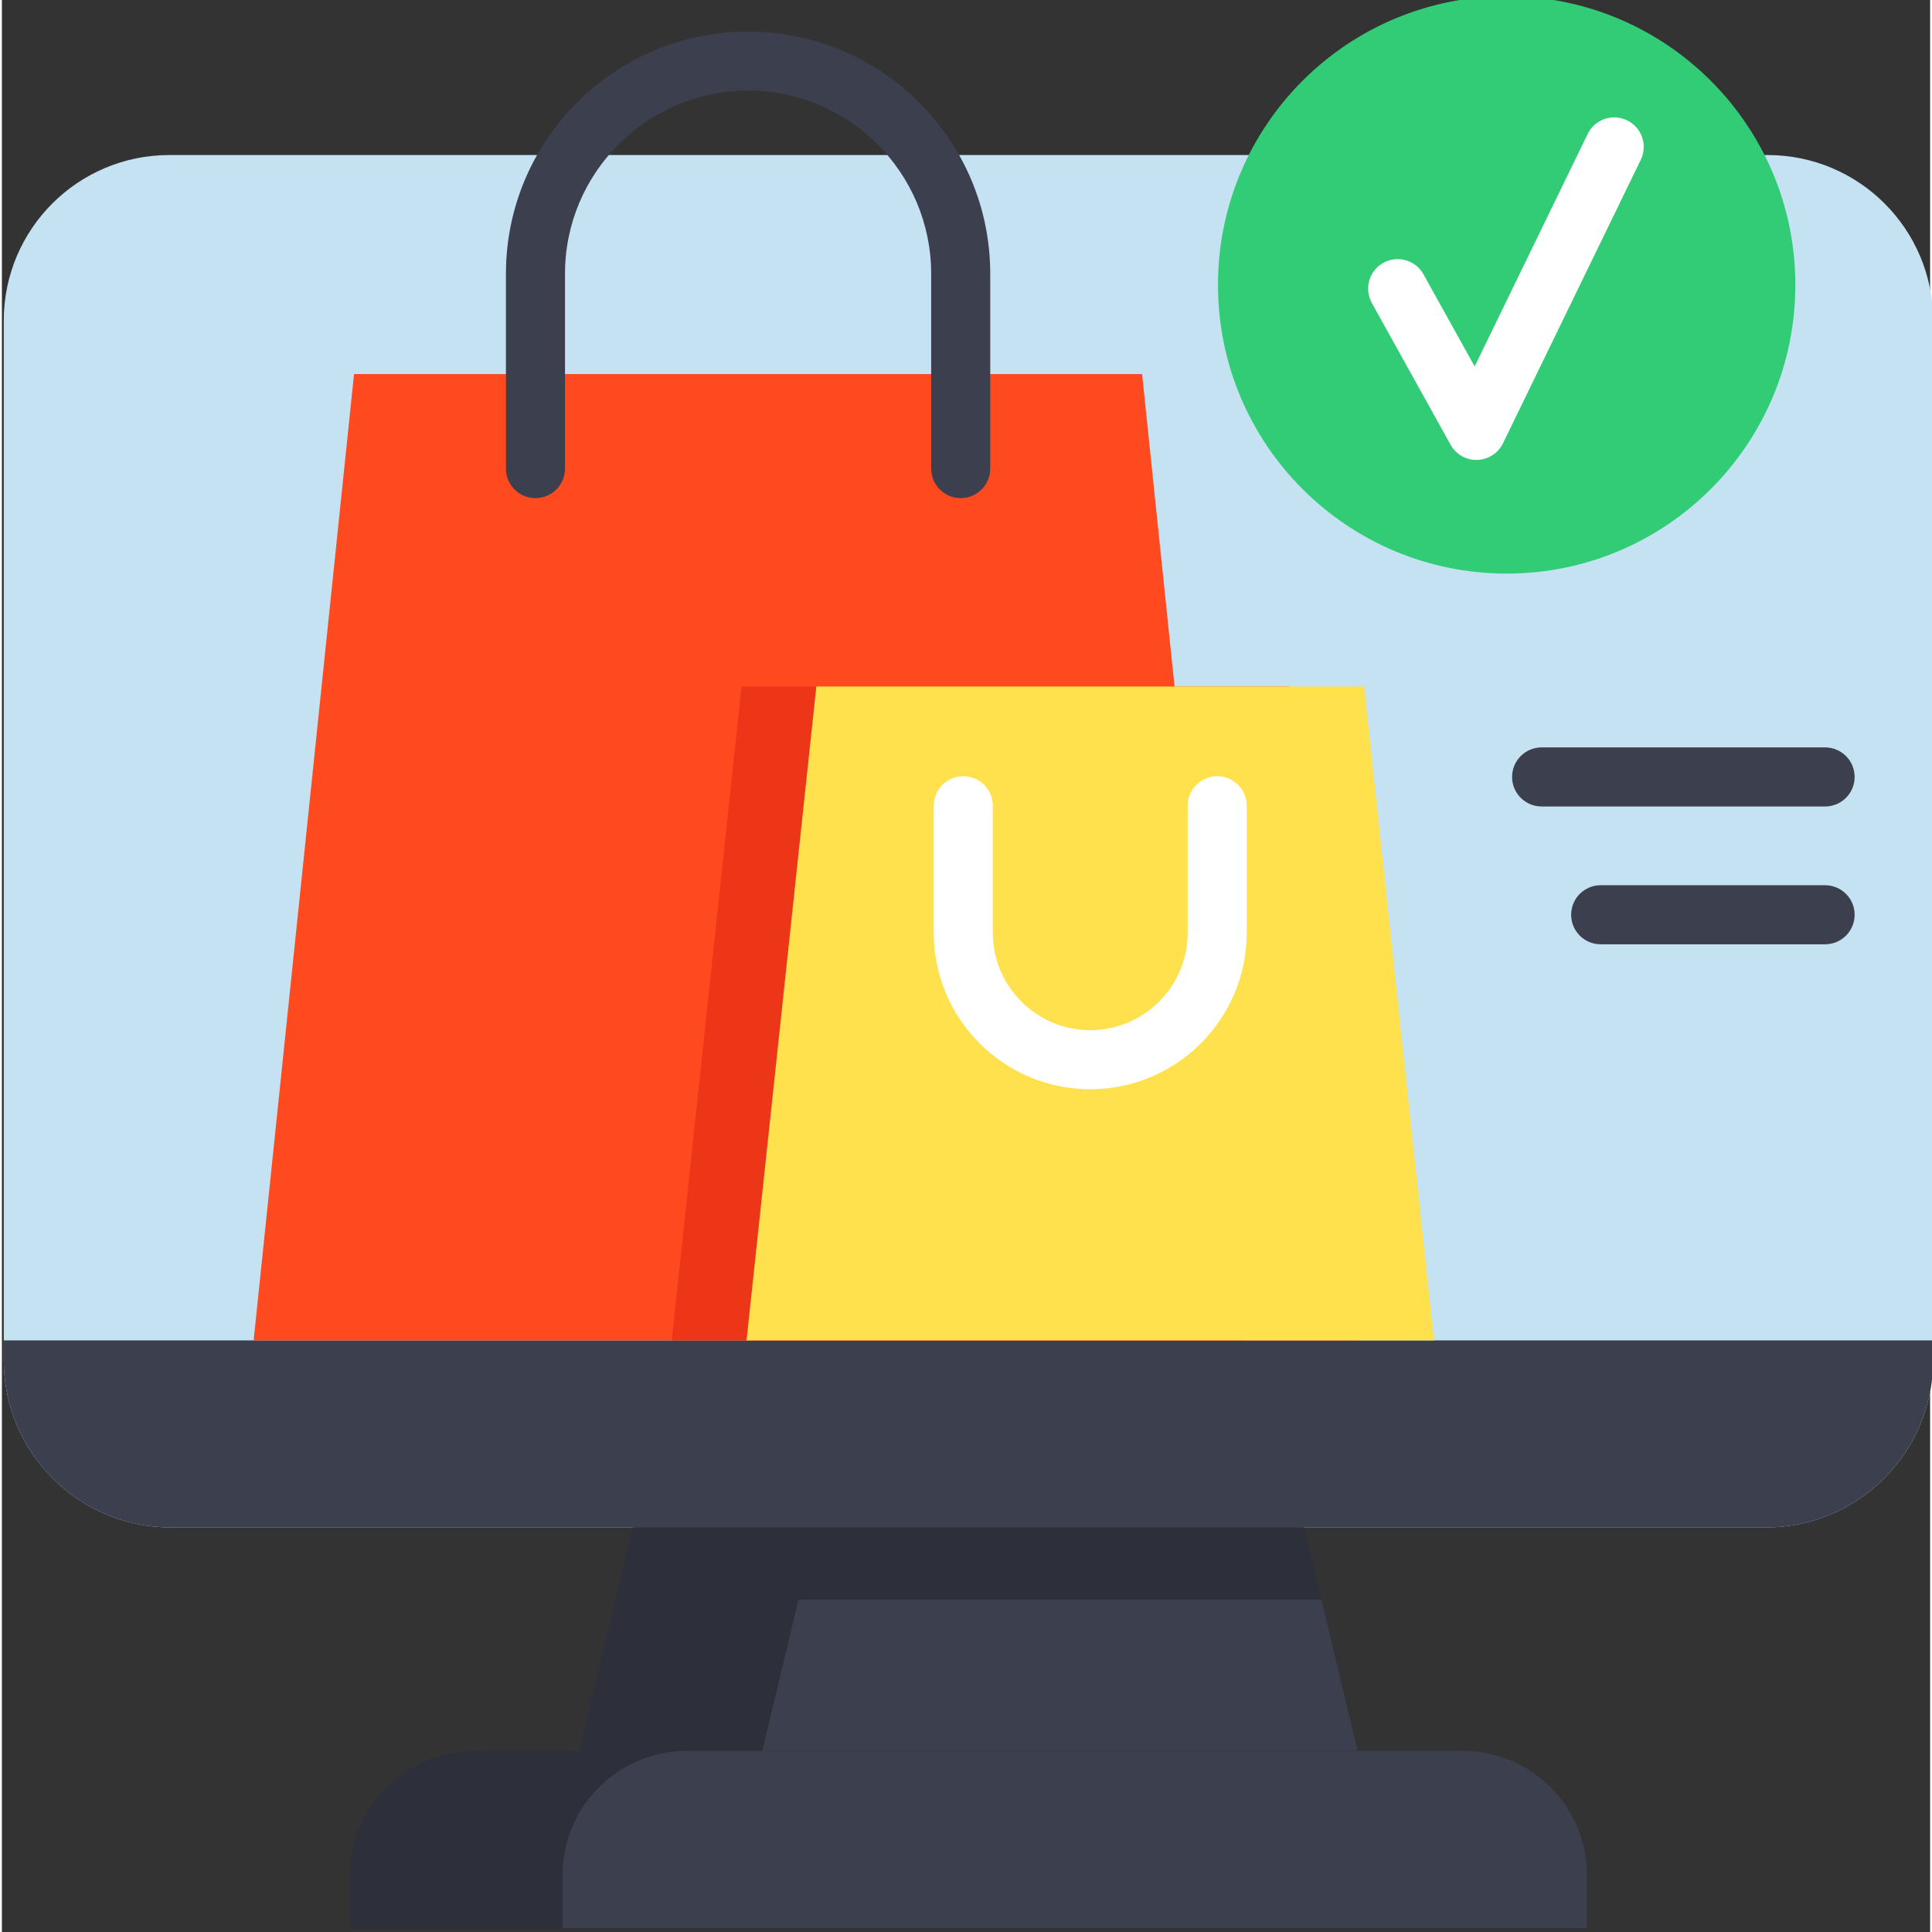 <?xml version="1.0" encoding="UTF-8"?> <svg xmlns="http://www.w3.org/2000/svg" height="511pt" viewBox="0 1 511 512" width="511pt"><rect x="0" y="1" width="511" height="512" fill="#333333" stroke="none"/><path d="m.5 85.977v275.465c0 24.5 19.859 44.359 44.359 44.359h422.582c24.5 0 44.359-19.859 44.359-44.359v-275.465c0-24.242-19.648-43.891-43.891-43.891h-423.52c-24.242 0-43.891 19.648-43.891 43.891zm0 0" fill="#c4e2f2"></path><path d="m359.281 464.992-103.129 23.5-103.137-23.5 14.129-59.188 84.629-31.117 93.379 31.117 4.57 19.16zm0 0" fill="#2d303b"></path><path d="m511.805 356.219v5.219c0 24.5-19.867 44.367-44.367 44.367h-422.578c-24.5 0-44.355-19.867-44.355-44.367v-5.219zm0 0" fill="#3c3f4d"></path><path d="m359.281 464.992h-157.742l9.559-40.027h138.625zm0 0" fill="#3c3f4d"></path><path d="m420.062 497.945v14.055h-327.816v-14.055c0-18.199 14.754-32.953 32.953-32.953h261.91c18.199 0 32.953 14.754 32.953 32.953zm0 0" fill="#2d303b"></path><path d="m420.062 497.945v14.055h-271.48v-14.055c0-18.199 14.754-32.953 32.965-32.953h205.562c18.199 0 32.953 14.754 32.953 32.953zm0 0" fill="#3c3f4d"></path><path d="m93.324 100.137h208.848l26.609 256.082h-262.062zm0 0" fill="#ff491f"></path><path d="m196.012 182.934h145.176l18.492 173.285h-182.16zm0 0" fill="#ed3618"></path><path d="m215.84 182.934h145.172l18.496 173.285h-182.164zm0 0" fill="#ffe14d"></path><path d="m254.094 133.008c-4.324 0-7.824-3.504-7.824-7.828v-51.645c0-26.754-21.766-48.52-48.52-48.52s-48.52 21.766-48.52 48.52v51.645c0 4.32-3.504 7.824-7.824 7.824-4.324 0-7.828-3.504-7.828-7.824v-51.645c0-35.387 28.789-64.172 64.172-64.172s64.172 28.789 64.172 64.172v51.645c0 4.324-3.504 7.828-7.828 7.828zm0 0" fill="#3c3f4d"></path><path d="m288.426 289.66c-22.871 0-41.477-18.605-41.477-41.477v-33.648c0-4.324 3.504-7.828 7.828-7.828 4.32 0 7.824 3.504 7.824 7.828v33.648c0 14.242 11.586 25.824 25.824 25.824s25.824-11.582 25.824-25.824v-33.648c0-4.324 3.504-7.828 7.828-7.828 4.32 0 7.824 3.504 7.824 7.828v33.648c0 22.871-18.605 41.477-41.477 41.477zm0 0" fill="#fff"></path><path d="m475.285 76.504c0 42.254-34.254 76.504-76.504 76.504-42.254 0-76.504-34.25-76.504-76.504 0-42.25 34.25-76.504 76.504-76.504 42.25 0 76.504 34.254 76.504 76.504zm0 0" fill="#32cc77"></path><path d="m390.762 122.891c-2.836 0-5.457-1.539-6.84-4.027l-20.871-37.566c-2.098-3.777-.738-8.543 3.043-10.641s8.543-.738 10.641 3.043l13.566 24.414 29.945-61.602c1.887-3.887 6.566-5.508 10.461-3.617 3.887 1.891 5.504 6.574 3.613 10.461l-36.52 75.129c-1.277 2.625-3.906 4.32-6.824 4.402-.07 0-.141.004-.215.004zm0 0" fill="#fff"></path><g fill="#3c3f4d"><path d="m483.172 214.723h-75.129c-4.32 0-7.824-3.504-7.824-7.824 0-4.324 3.504-7.828 7.824-7.828h75.129c4.324 0 7.824 3.504 7.824 7.828 0 4.32-3.504 7.824-7.824 7.824zm0 0"></path><path d="m483.172 251.246h-59.473c-4.324 0-7.828-3.504-7.828-7.824 0-4.324 3.504-7.828 7.828-7.828h59.473c4.324 0 7.824 3.504 7.824 7.828 0 4.32-3.504 7.824-7.824 7.824zm0 0"></path></g></svg> 